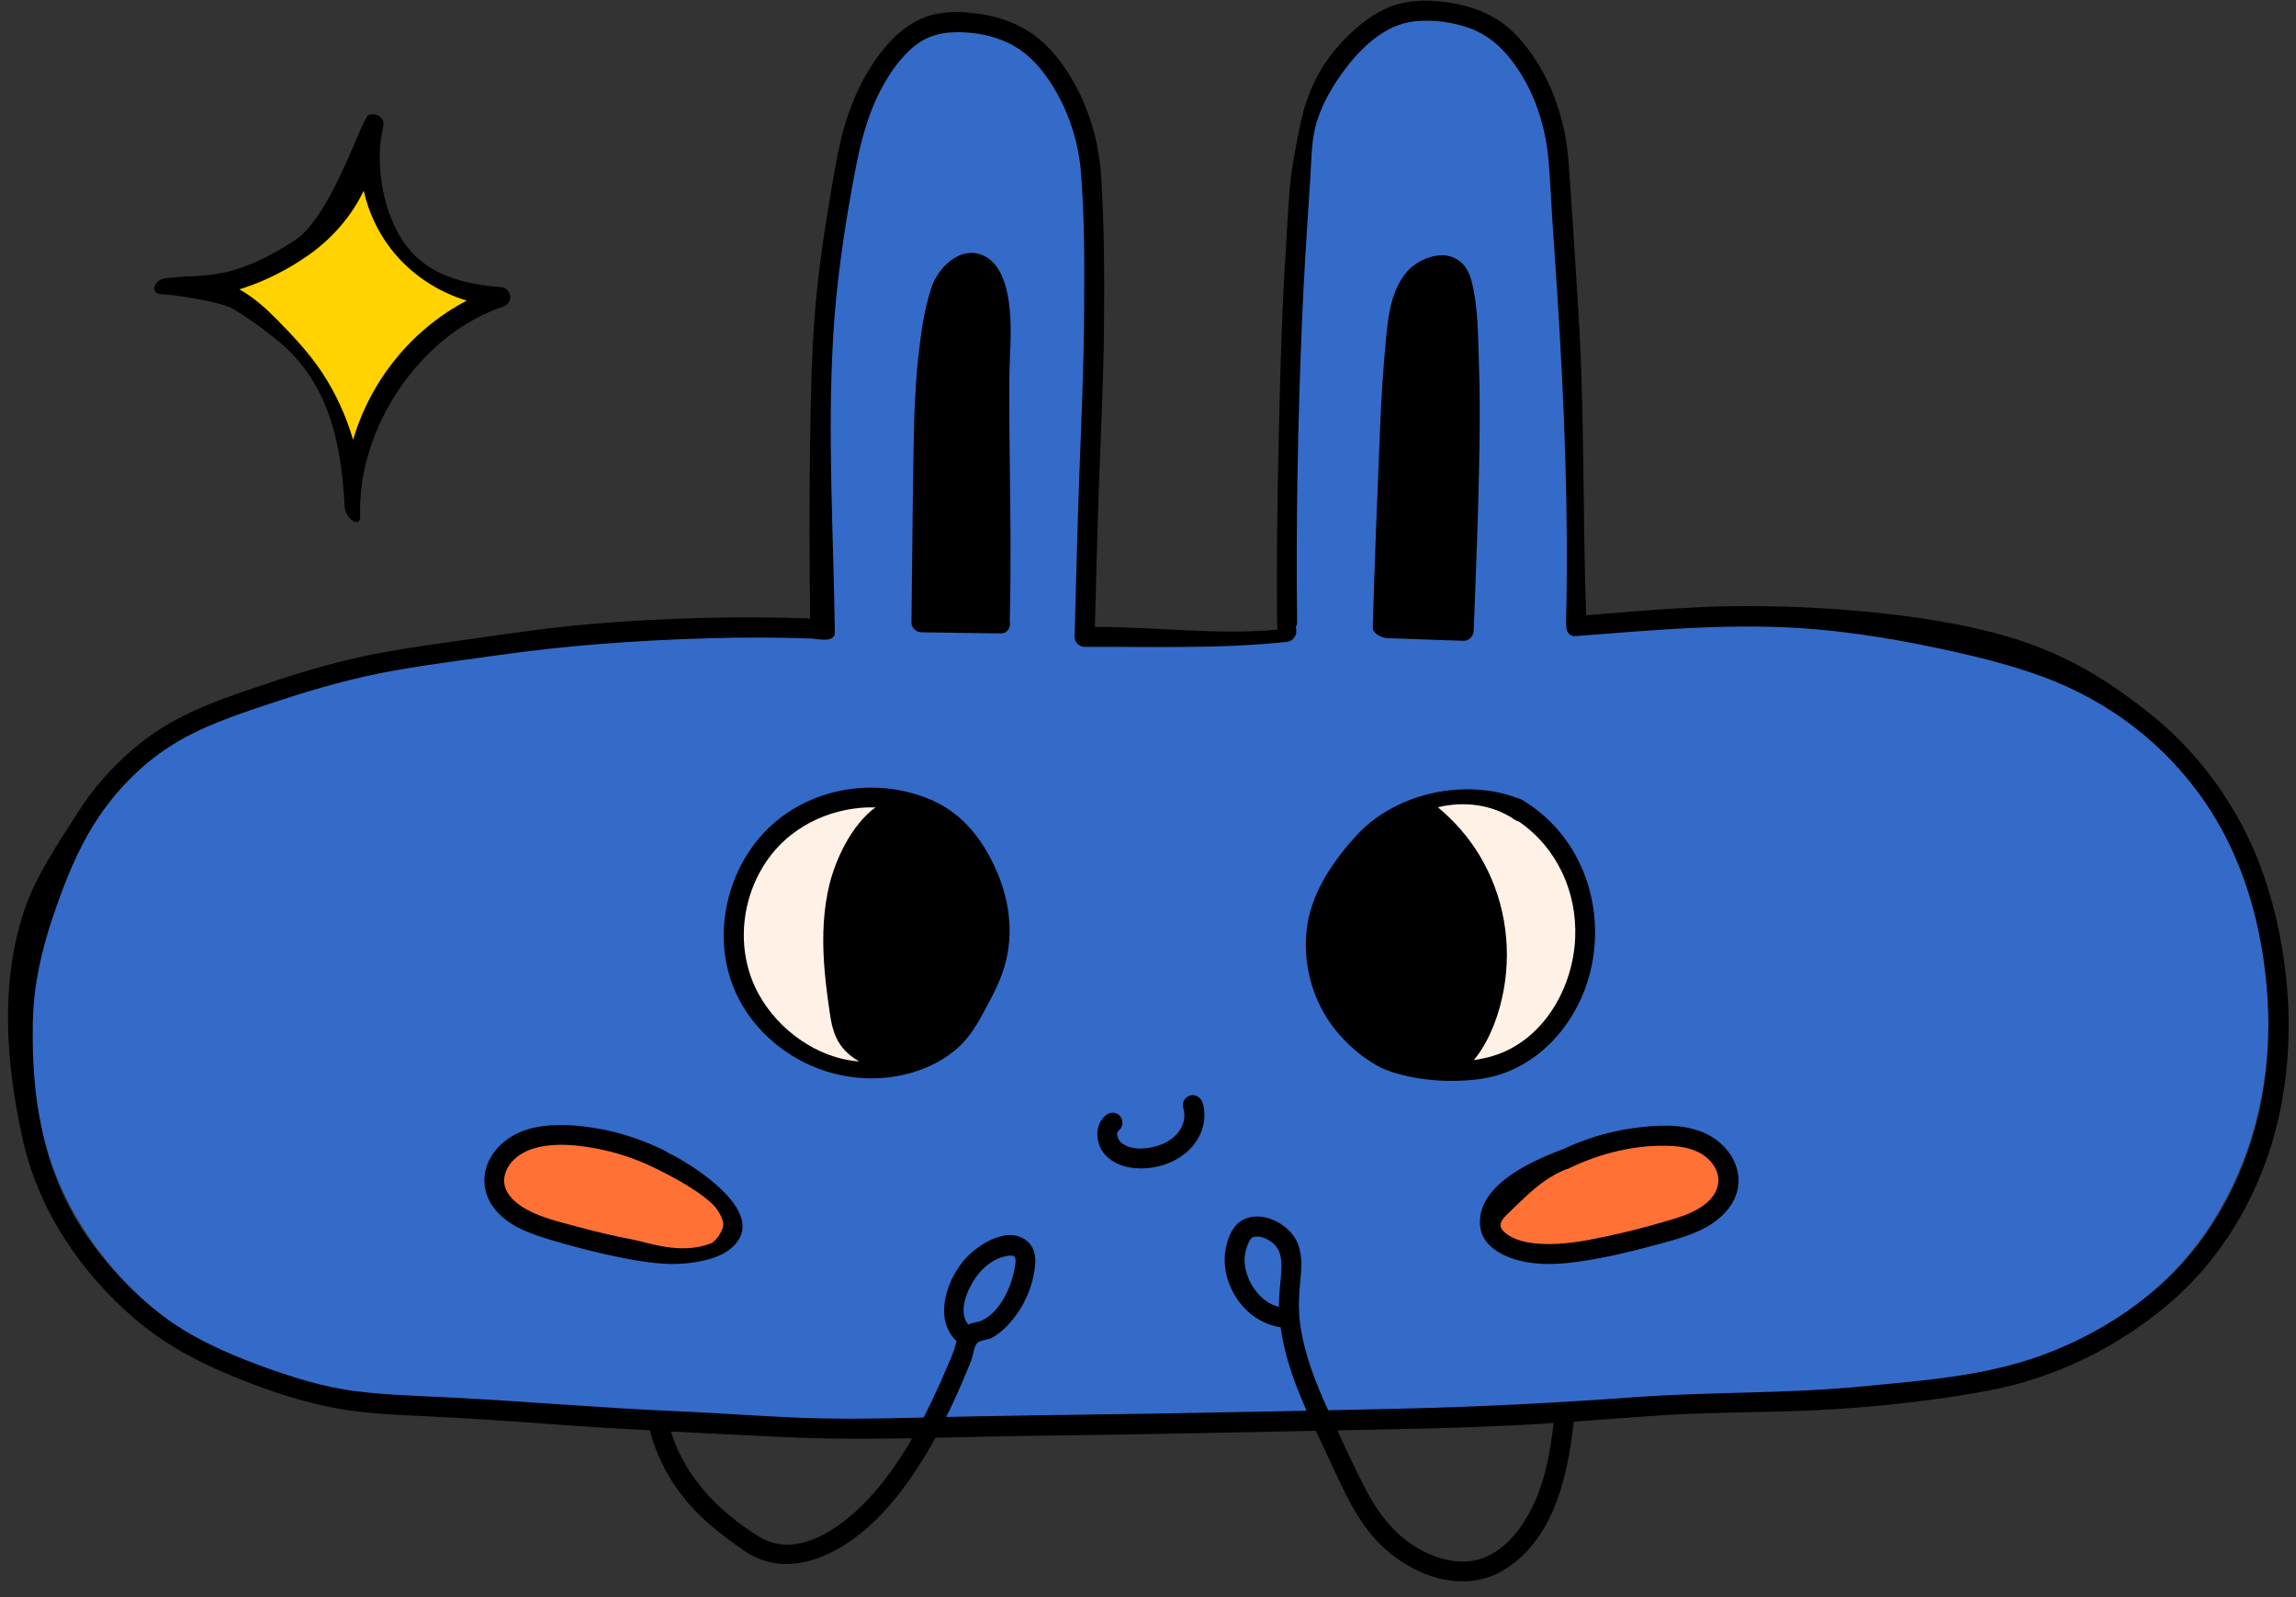 <?xml version="1.0" encoding="UTF-8" standalone="no"?><svg xmlns="http://www.w3.org/2000/svg" xmlns:xlink="http://www.w3.org/1999/xlink" fill="#000000" height="239.8" preserveAspectRatio="xMidYMid meet" version="1" viewBox="-1.2 -0.1 344.7 239.8" width="344.7" zoomAndPan="magnify"><rect x="-1.2" y="-0.1" width="344.7" height="239.8" fill="#333333" stroke="none"/><g id="change1_1"><path d="M336.333,132.869c-3.097-10.157-9.203-19.301-17.543-25.904 c-8.808-6.972-15.939-9.447-26.761-11.744c-11.894-2.523-27.529-3.42-39.688-2.857 c-5.535,0.256-11.054,0.755-16.577,1.19c-0.525-14.957-0.219-30.733-1.131-45.587 c-0.457-7.448-0.917-14.902-1.466-22.344c-0.377-5.114-1.905-10.277-4.637-14.636 c-1.527-2.437-3.464-4.794-5.927-6.329c-2.442-1.522-5.299-2.3-8.138-2.61c-2.527-0.276-5.262-0.185-7.641,0.781 c-2.246,0.912-4.219,2.376-5.961,4.047c-3.72,3.57-5.026,7.687-6.135,12.777c-0.707,3.243-1.528,7.511-1.743,10.812 c-0.25,3.839-0.496,7.678-0.712,11.518c-0.477,8.492-0.676,16.99-0.86,25.492 c-0.187,8.678-0.331,17.355-0.217,26.036c0.001,0.051,0.035,2.109,0.04,2.157 c-8.948,0.843-20.822-0.416-29.798-0.403c0.179-7.077,0.651-15.446,0.902-22.522 c0.264-7.422,0.116-14.095,0.196-21.522c0.082-7.58,1.235-15.322,0.783-22.891 c-0.299-5.006-0.748-10.287-3.266-14.639c-1.458-2.52-3.341-4.976-5.7-6.71c-2.224-1.635-4.95-2.617-7.661-3.057 c-2.621-0.425-5.593-0.571-8.143,0.317c-2.289,0.796-4.239,2.333-5.822,4.143 c-3.354,3.833-5.577,8.782-6.779,13.703c-0.83,3.398-1.355,6.902-1.932,10.349 c-0.599,3.579-1.123,7.171-1.532,10.776c-0.967,8.529-1.071,17.113-1.186,25.686 c-0.108,8.045,0.25,18.203,0.348,26.247c-10.669-0.376-21.783-1.207-32.415-0.324 c-5.533,0.46-11.034,1.243-16.527,2.034c-5.967,0.86-11.959,1.589-17.853,2.882 c-5.692,1.249-11.217,2.046-16.724,3.934c-5.04,1.728-10.126,3.686-14.44,6.88 c-4.112,3.044-7.629,6.814-10.381,11.129c-2.827,4.432-6.137,9.282-7.822,14.242 c-3.656,10.763-2.748,22.619-0.325,33.736c2.282,10.472,8.511,19.755,16.604,26.677 c4.153,3.552,8.79,6.087,13.815,8.187c5.207,2.175,10.709,4.093,16.284,5.057c4.415,0.763,8.931,0.908,13.396,1.13 c5.657,0.282,11.303,0.654,16.951,1.071c11.761,0.867,23.558,1.413,35.337,1.97 c12.297,0.582,24.636-0.05,36.939-0.192c12.498-0.144,25-0.391,37.496-0.66 c12.317-0.265,24.67-0.363,36.97-1.089c5.931-0.35,11.849-0.873,17.778-1.257 c5.897-0.381,11.8-0.427,17.705-0.571c10.18-0.248,20.584-1.223,30.605-3.075 c9.824-1.815,19.092-6.377,26.689-12.841c8.256-7.024,13.823-16.967,16.184-27.509 C340.375,155.557,339.614,143.629,336.333,132.869z M336.333,132.869c-3.097-10.157-9.203-19.301-17.543-25.904 c-8.808-6.972-15.939-9.447-26.761-11.744c-11.894-2.523-27.529-3.42-39.688-2.857 c-5.535,0.256-11.054,0.755-16.577,1.19c-0.525-14.957-0.219-30.733-1.131-45.587 c-0.457-7.448-0.917-14.902-1.466-22.344c-0.377-5.114-1.905-10.277-4.637-14.636 c-1.527-2.437-3.464-4.794-5.927-6.329c-2.442-1.522-5.299-2.3-8.138-2.61c-2.527-0.276-5.262-0.185-7.641,0.781 c-2.246,0.912-4.219,2.376-5.961,4.047c-3.72,3.57-5.026,7.687-6.135,12.777c-0.707,3.243-1.528,7.511-1.743,10.812 c-0.25,3.839-0.496,7.678-0.712,11.518c-0.477,8.492-0.676,16.99-0.86,25.492 c-0.187,8.678-0.331,17.355-0.217,26.036c0.001,0.051,0.035,2.109,0.04,2.157 c-8.948,0.843-20.822-0.416-29.798-0.403c0.179-7.077,0.651-15.446,0.902-22.522 c0.264-7.422,0.116-14.095,0.196-21.522c0.082-7.58,1.235-15.322,0.783-22.891 c-0.299-5.006-0.748-10.287-3.266-14.639c-1.458-2.52-3.341-4.976-5.7-6.71c-2.224-1.635-4.95-2.617-7.661-3.057 c-2.621-0.425-5.593-0.571-8.143,0.317c-2.289,0.796-4.239,2.333-5.822,4.143 c-3.354,3.833-5.577,8.782-6.779,13.703c-0.83,3.398-1.355,6.902-1.932,10.349 c-0.599,3.579-1.123,7.171-1.532,10.776c-0.967,8.529-1.071,17.113-1.186,25.686 c-0.108,8.045,0.25,18.203,0.348,26.247c-10.669-0.376-21.783-1.207-32.415-0.324 c-5.533,0.46-11.034,1.243-16.527,2.034c-5.967,0.86-11.959,1.589-17.853,2.882 c-5.692,1.249-11.217,2.046-16.724,3.934c-5.04,1.728-10.126,3.686-14.44,6.88 c-4.112,3.044-7.629,6.814-10.381,11.129c-2.827,4.432-6.137,9.282-7.822,14.242 c-3.656,10.763-2.748,22.619-0.325,33.736c2.282,10.472,8.511,19.755,16.604,26.677 c4.153,3.552,8.79,6.087,13.815,8.187c5.207,2.175,10.709,4.093,16.284,5.057c4.415,0.763,8.931,0.908,13.396,1.13 c5.657,0.282,11.303,0.654,16.951,1.071c11.761,0.867,23.558,1.413,35.337,1.97 c12.297,0.582,24.636-0.05,36.939-0.192c12.498-0.144,25-0.391,37.496-0.66 c12.317-0.265,24.67-0.363,36.97-1.089c5.931-0.35,11.849-0.873,17.778-1.257 c5.897-0.381,11.8-0.427,17.705-0.571c10.18-0.248,20.584-1.223,30.605-3.075 c9.824-1.815,19.092-6.377,26.689-12.841c8.256-7.024,13.823-16.967,16.184-27.509 C340.375,155.557,339.614,143.629,336.333,132.869z" fill="#346bc8"/></g><g id="change2_1"><path d="M245.492,185.343c-14.674,5.478-22.5,0-22.5,0s-2.739-5.087,12.13-11.348s21.255-2.467,22.109,0 C258.992,179.082,260.166,179.864,245.492,185.343z M73.122,174.386c-1.452,1.855-4.5,6.065,13.304,11.543 c17.804,5.478,20.977,2.22,21.934-2.02c0.957-4.24-11.159-11.088-17.916-12.458 C83.687,170.082,76.644,169.886,73.122,174.386z" fill="#ff7134"/></g><g id="change3_1"><path d="M211.448,121.169c0,0,8.609-5.348,17.87,2.348c9.261,7.696,13.957,32.609-8.935,36.783 c-4.891,0.652-1.891-3.391-1.891-3.391S229.578,147.123,211.448,121.169z M131.426,119.36c0,0-20.152-0.637-22.5,20.2 s22.989,23.087,23.87,19.565S131.426,119.36,131.426,119.36z" fill="#fff1e5"/></g><g id="change4_1"><path d="M72.437,45.06c-17.902,7.728-20.152,23.38-20.348,27.978 C49.644,52.299,34.285,45.06,31.742,42.712c16.924-1.956,22.011-19.272,22.011-19.272 C55.807,42.125,68.035,43.299,72.437,45.06z M72.437,45.06c-17.902,7.728-20.152,23.38-20.348,27.978 C49.644,52.299,34.285,45.06,31.742,42.712c16.924-1.956,22.011-19.272,22.011-19.272 C55.807,42.125,68.035,43.299,72.437,45.06z" fill="#ffd200"/></g><g id="change5_1"><path d="M339.312,133.318c-3.153-10.34-9.368-19.649-17.86-26.372c-8.966-7.098-16.227-10.636-27.244-12.973 c-12.108-2.569-28.025-3.481-40.404-2.908c-5.635,0.261-11.254,0.769-16.876,1.211 c-0.534-15.227-0.223-30.27-1.152-45.391c-0.466-7.582-0.934-15.171-1.493-22.747 c-0.384-5.207-1.94-10.463-4.72-14.9c-1.555-2.481-3.526-4.88-6.034-6.443 c-2.486-1.549-5.394-2.342-8.285-2.657c-2.573-0.281-5.357-0.188-7.779,0.795 c-2.287,0.928-4.295,2.419-6.068,4.12c-3.787,3.634-6.135,7.826-7.264,13.007 c-0.72,3.302-1.555,7.647-1.774,11.007c-0.255,3.908-0.505,7.816-0.724,11.726 c-0.485,8.645-0.689,17.296-0.875,25.952c-0.191,8.835-0.336,17.668-0.221,26.506 c0.001,0.052,0.036,1.129,0.041,1.178c-9.109,0.858-18.265-0.423-27.403-0.409 c0.182-7.205,0.367-14.41,0.623-21.613c0.268-7.556,0.658-15.109,0.739-22.67 c0.083-7.717,0.058-15.447-0.403-23.152c-0.305-5.097-1.721-10.162-4.284-14.593 c-1.484-2.565-3.401-5.066-5.803-6.832c-2.264-1.665-5.039-2.664-7.8-3.112 c-2.668-0.433-5.693-0.581-8.29,0.323c-2.33,0.811-4.316,2.375-5.927,4.217 c-3.415,3.902-5.677,8.94-6.901,13.95c-0.845,3.459-1.38,7.026-1.967,10.536 c-0.61,3.643-1.144,7.3-1.56,10.971c-0.985,8.683-1.09,17.421-1.207,26.15 c-0.11,8.19-0.071,16.375,0.029,24.564c-10.862-0.383-21.85-0.09-32.674,0.809 c-5.633,0.468-11.233,1.266-16.826,2.071c-6.075,0.875-12.175,1.618-18.175,2.934 c-5.795,1.271-11.419,3.101-17.026,5.024c-5.131,1.759-10.309,3.753-14.701,7.004 c-4.187,3.099-7.766,6.936-10.569,11.329c-2.878,4.512-6.247,9.45-7.963,14.499 c-3.722,10.957-2.797,23.027-0.331,34.345c2.324,10.661,8.665,20.112,16.903,27.158 c4.228,3.616,8.948,6.197,14.064,8.334c5.301,2.215,10.902,4.167,16.578,5.148 c4.494,0.777,9.092,0.924,13.638,1.151c5.759,0.287,11.506,0.666,17.256,1.09 c11.973,0.883,23.983,1.438,35.975,2.006c12.519,0.593,25.081-0.051,37.606-0.195 c12.723-0.146,25.451-0.398,38.172-0.671c12.539-0.27,25.115-0.37,37.637-1.109 c6.038-0.356,12.063-0.889,18.098-1.279c6.004-0.388,12.012-0.435,18.024-0.582 c10.363-0.252,20.955-1.246,31.158-3.131c10.001-1.848,19.436-6.492,27.171-13.073 c8.405-7.151,14.073-17.273,16.476-28.005C343.427,156.416,342.652,144.272,339.312,133.318z M330.675,184.155 c-5.841,8.888-15.181,15.467-25.079,19.138c-8.799,3.263-18.374,3.913-27.638,4.802 c-11.134,1.069-22.335,0.754-33.491,1.561c-11.792,0.854-23.545,1.475-35.366,1.743 c-12.226,0.277-24.45,0.535-36.677,0.733c-12.191,0.198-24.387,0.306-36.575,0.631 c-5.89,0.157-11.772,0.216-17.661-0.03c-5.83-0.244-11.65-0.693-17.48-0.94 c-11.402-0.483-22.762-1.481-34.157-2.067c-4.692-0.241-9.413-0.362-14.082-0.92 c-5.116-0.612-10.169-2.228-14.98-4.021c-5.21-1.942-10.31-4.254-14.723-7.683 c-4.197-3.261-7.952-7.278-10.966-11.653c-6.6-9.582-8.309-20.717-8.068-32.148 c0.116-5.486,1.295-10.699,3.056-15.883c1.696-4.994,3.647-10.007,6.554-14.434 c2.808-4.277,6.495-8.106,10.791-10.905c4.557-2.969,9.76-4.727,14.886-6.431 c5.506-1.83,11.011-3.5,16.708-4.639c5.793-1.159,11.676-1.861,17.521-2.696 c10.602-1.515,21.177-2.273,31.878-2.582c5.184-0.149,10.369-0.145,15.552,0.038 c0.867,0.062,3.481,0.703,3.459-0.916c-0.202-14.94-1.139-29.838-0.231-44.76 c0.446-7.332,1.475-14.594,2.773-21.82c0.982-5.464,2.002-10.739,4.759-15.63c1.191-2.113,2.624-4.124,4.489-5.698 c1.767-1.491,3.761-2.126,6.053-2.203c2.747-0.092,5.593,0.394,8.096,1.555c2.608,1.21,4.592,3.264,6.189,5.622 c2.716,4.009,4.408,8.879,4.806,13.708c0.579,7.03,0.527,14.146,0.488,21.194 c-0.044,8.046-0.409,16.079-0.708,24.119c-0.304,8.192-0.509,16.388-0.716,24.583c-0.02,0.808,0.704,1.504,1.5,1.5 c10.133-0.055,20.259,0.331,30.356-0.755c1.2-0.129,1.648-1.374,1.333-2.222c0.134-0.214,0.218-0.475,0.214-0.794 c-0.194-14.872,0.11-29.791,0.711-44.652c0.297-7.338,0.791-14.668,1.27-21.996c0.191-2.916,0.136-5.902,1.056-8.703 c0.799-2.433,2.082-4.712,3.559-6.796c2.61-3.684,6.431-7.595,11.172-8.018c2.763-0.247,5.581,0.112,8.187,1.067 c2.56,0.937,4.523,2.604,6.188,4.735c3.135,4.013,4.97,9.206,5.513,14.245c0.34,3.153,0.429,6.348,0.642,9.512 c0.253,3.759,0.512,7.518,0.754,11.277c1.059,16.479,1.726,32.962,1.319,49.476c-0.004,0.156,0.018,0.294,0.051,0.425 c-0.088,0.813,0.382,1.655,1.425,1.576c12.111-0.919,24.149-2.082,36.293-0.99 c5.98,0.538,11.903,1.51,17.775,2.751c5.384,1.137,10.759,2.411,15.934,4.307 c10.065,3.687,18.656,10.247,24.652,19.161c6.211,9.234,8.945,20.436,9.295,31.471 C339.693,163.426,336.928,174.641,330.675,184.155z M98.971,172.915c-0.104-0.097-0.223-0.188-0.375-0.262 c-3.107-1.516-6.381-2.66-9.789-3.267c-3.223-0.575-6.651-0.885-9.877-0.168c-2.806,0.624-5.426,2.284-6.71,4.928 c-1.332,2.741-0.714,5.678,1.355,7.851c2.209,2.32,5.376,3.311,8.36,4.194c3.358,0.994,6.754,1.864,10.191,2.542 c3.291,0.649,6.682,1.193,10.04,0.809c2.763-0.316,6.367-1.164,7.726-3.87 C112.448,180.582,101.688,174.143,98.971,172.915z M105.535,186.582c-4.565,1.761-9.307-0.115-11.909-0.608 c-2.737-0.518-5.45-1.161-8.137-1.893c-2.556-0.697-5.303-1.308-7.638-2.597c-1.857-1.025-3.833-2.791-3.269-5.135 c0.558-2.317,2.776-3.67,4.944-4.19c2.797-0.67,5.91-0.357,8.707,0.161c3.022,0.559,5.946,1.527,8.711,2.862 c6.048,2.922,8.149,4.856,8.917,5.596c0.607,0.585,1.644,2.165,1.521,3.132 C107.27,184.794,106.249,186.306,105.535,186.582z M139.132,120.244c-0.067-0.043-0.133-0.087-0.213-0.123 c-0.076-0.034-0.154-0.06-0.23-0.093c-0.045-0.019-0.084-0.044-0.129-0.063 c-0.034-0.014-0.065-0.018-0.099-0.029c-8.049-3.409-17.836-1.887-24.214,4.225 c-6.215,5.955-8.557,15.752-5.393,23.805c3.193,8.126,11.506,13.686,20.354,13.834 c4.606,0.077,9.257-1.226,12.835-4.1c1.812-1.455,3.072-3.311,4.166-5.34c1.09-2.021,2.251-4.063,3.03-6.227 c1.839-5.101,1.341-10.473-0.78-15.385C146.544,126.306,143.582,122.299,139.132,120.244z M112.653,149.073 c-3.559-6.546-2.653-14.897,1.874-20.759c3.701-4.794,9.744-7.349,15.715-7.195 c-3.589,2.61-5.974,7.757-6.913,11.565c-0.924,3.747-1.068,7.661-0.834,11.5 c0.128,2.101,0.376,4.191,0.668,6.275c0.24,1.714,0.42,3.48,1.116,5.082c0.737,1.695,2.013,2.864,3.519,3.723 C121.514,158.821,115.611,154.515,112.653,149.073z M237.896,144.194c1.661-9.503-2.227-19.251-10.643-24.239 c-0.191-0.113-0.379-0.174-0.562-0.201c-7.71-2.987-18.224-0.978-24.252,5.585 c-3.323,3.618-6.494,8.222-7.323,13.137c-0.808,4.792,0.215,9.914,2.767,14.069 c1.875,3.052,4.93,5.928,8.12,7.591c1.586,0.826,7.206,2.707,14.671,1.814 C229.79,160.86,236.366,152.947,237.896,144.194z M223.494,158.259c-1.095,0.38-2.245,0.638-3.42,0.798 c0.139-0.166,0.273-0.335,0.401-0.505c2.137-2.847,3.427-6.505,4.067-9.981c1.28-6.955,0.025-14.232-3.647-20.292 c-1.663-2.745-3.773-5.144-6.226-7.179c3.964-0.946,8.178-0.443,11.608,1.911c0.19,0.131,0.379,0.206,0.561,0.24 c5.673,3.903,8.723,10.487,8.449,17.399C234.995,148.024,230.754,155.74,223.494,158.259z M254.392,169.877 c-3.265-1.327-7.067-1.062-10.483-0.585c-3.671,0.513-7.191,1.615-10.539,3.187 c-0.073,0.018-0.146,0.034-0.224,0.066c-2.703,1.092-12.796,4.776-12.136,11.451 c0.286,2.888,3.245,4.47,5.674,5.113c3.228,0.854,6.597,0.615,9.857,0.107c3.573-0.557,7.114-1.387,10.601-2.338 c3.042-0.83,6.337-1.611,8.958-3.446c2.348-1.643,4.072-4.193,3.653-7.16 C259.337,173.325,257.08,170.97,254.392,169.877z M255.002,180.515c-1.908,1.612-4.472,2.271-6.817,2.951 c-2.753,0.798-5.534,1.5-8.339,2.088c-2.655,0.557-5.339,1.079-8.06,1.123c-2.249,0.036-5.138-0.164-6.966-1.645 c-1.133-0.917-0.856-1.723,0.09-2.653c0.934-0.918,1.886-1.823,2.838-2.723c1.832-1.733,3.784-3.228,6.133-4.19 c0.146-0.025,0.294-0.064,0.445-0.138c4.796-2.339,10.285-3.674,15.641-3.363c2.314,0.134,4.74,0.864,6.09,2.884 C257.404,176.872,256.779,179.014,255.002,180.515z M73.936,42.995c-5.461-0.418-10.652-1.725-14.021-6.055 c-3.598-4.626-4.937-12.361-3.586-18.038c0.322-1.354-1.091-2.142-2.073-1.773 c-0.935-0.411-5.406,15.017-11.184,18.845c-2.72,1.801-5.789,3.448-8.918,4.408 c-2.199,0.675-4.463,0.924-6.742,1.015c-0.933-0.039-2.718,0.201-3.661,0.275c-1.899,0.15-2.559,2.41-0.602,2.408 c0.913-0.001,8.748,0.982,10.813,2.282c2.794,1.758,6.712,4.51,8.931,6.914 c5.756,6.235,7.187,14.224,7.652,22.657c0.105,1.915,2.394,3.386,2.326,1.446 c-0.456-13.152,8.965-27.265,21.463-31.439C75.971,45.395,75.627,43.125,73.936,42.995z M51.815,65.936 c-1.066-3.582-2.608-7.016-4.684-10.143c-1.88-2.832-4.21-5.325-6.585-7.744 c-1.742-1.774-3.633-3.507-5.826-4.715c0.174-0.051,0.349-0.094,0.522-0.15c3.475-1.119,6.992-2.938,9.966-5.045 c3.441-2.438,6.383-5.784,8.192-9.609c0.716,3.151,2.088,6.152,4.096,8.744c2.891,3.734,6.919,6.402,11.381,7.762 C60.643,49.328,54.388,57.059,51.815,65.936z M150.384,46.287c-0.322-3.132-1.239-7.17-4.414-8.206 c-3.221-1.05-6.33,1.999-7.333,4.992c-1.154,3.442-1.62,7.205-2.007,10.802 c-0.423,3.926-0.569,7.876-0.646,11.822c-0.179,9.211-0.224,18.425-0.347,27.637c-0.011,0.817,0.696,1.491,1.5,1.5 c3.954,0.044,7.907,0.128,11.861,0.172c1.14,0.013,1.602-1.026,1.396-1.885c0.213-7.965,0.104-15.932,0.002-23.898 c-0.052-4.076-0.09-8.153-0.066-12.229C150.35,53.464,150.746,49.8,150.384,46.287z M220.82,54.034 c-0.142-3.912-0.098-8.119-1.095-11.932c-0.468-1.791-1.375-3.131-3.179-3.702c-2.153-0.682-5.17,0.666-6.571,2.354 c-2.242,2.701-2.721,6.206-3.051,9.566c-0.455,4.638-0.75,9.291-0.935,13.948 c-0.395,9.95-0.828,19.902-1.095,29.853c-0.024,0.878,1.32,1.573,2.288,1.598 c3.788,0.096,7.574,0.292,11.362,0.388c0.834,0.021,1.469-0.705,1.5-1.5c0.358-9.057,0.718-18.116,0.863-27.18 C220.979,62.961,220.982,58.496,220.82,54.034z M216.063,41.4C216.092,41.412,216.097,41.414,216.063,41.4 L216.063,41.4z M143.272,189.409c-2.417,3.09-4.113,8.248-1.177,11.532c0.102,0.114,0.209,0.198,0.319,0.269 c-0.12,0.42-0.216,0.847-0.349,1.266c-0.293,0.918-0.71,1.812-1.087,2.698 c-2.869,6.737-6.364,13.681-11.263,19.187c-3.834,4.31-10.942,9.938-16.918,6.276 c-6.32-3.873-11.743-9.546-13.556-16.883c-0.463-1.873-3.357-1.08-2.893,0.797 c0.941,3.809,2.751,7.286,5.199,10.34c2.473,3.084,5.675,5.54,8.903,7.788 c7.168,4.994,15.703-0.075,20.842-5.599c5.987-6.436,10.041-14.776,13.301-22.855 c0.294-0.728,0.375-1.923,0.81-2.555c0.415-0.603,1.684-0.562,2.359-0.938c1.592-0.887,2.914-2.372,3.923-3.862 c1.043-1.541,1.809-3.333,2.211-5.149c0.386-1.74,0.719-3.948-0.71-5.312 C150.226,183.585,145.192,186.955,143.272,189.409z M151.109,190.385c-0.479,2.771-2.155,6.464-4.862,7.758 c-0.621,0.297-1.347,0.283-1.974,0.591c-0.03,0.015-0.054,0.035-0.083,0.05 c-1.898-2.19,0.31-6.402,1.928-8.106c0.962-1.014,2.189-1.861,3.577-2.149c0.341-0.071,1.062-0.238,1.366,0.013 C151.459,188.87,151.187,189.935,151.109,190.385z M232.206,211.985c-0.44,4.481-1.092,9.07-2.916,13.227 c-1.468,3.347-3.781,6.735-7.179,8.339c-3.501,1.653-7.569,0.551-10.72-1.363 c-3.567-2.167-5.931-5.471-7.805-9.129c-1.932-3.771-3.681-7.671-5.435-11.528 c-1.853-4.074-3.547-8.344-4.151-12.807c-0.302-2.229-0.213-4.411,0.028-6.638 c0.22-2.036,0.337-4.221-0.685-6.082c-1.391-2.532-5.15-4.371-7.893-2.982c-1.627,0.824-2.4,2.877-2.676,4.593 c-0.277,1.724-0.044,3.493,0.597,5.113c1.327,3.355,4.102,5.894,7.69,6.452c0.454,3.28,1.431,6.477,2.653,9.551 c1.581,3.981,3.518,7.804,5.306,11.693c1.642,3.571,3.317,7.158,5.896,10.167 c4.681,5.462,13.184,9.102,19.826,4.929c7.791-4.895,9.64-15.115,10.466-23.537 C235.394,210.065,232.393,210.078,232.206,211.985z M185.799,190.463c-0.303-1.332-0.14-2.633,0.405-3.875 c0.281-0.641,0.443-0.974,1.171-1.028c0.664-0.049,1.353,0.222,1.917,0.547c1.531,0.882,1.932,2.311,1.891,4.013 c-0.049,2.013-0.409,3.977-0.375,5.993C188.226,195.509,186.359,192.925,185.799,190.463z M164.761,167.385 c-1.424,1.232-1.505,3.3-0.718,4.904c0.797,1.624,2.607,2.606,4.334,2.892c3.668,0.609,7.85-0.744,9.995-3.882 c1.151-1.685,1.603-3.92,0.956-5.879c-0.254-0.769-1.036-1.27-1.845-1.048c-0.752,0.207-1.303,1.073-1.048,1.845 c0.413,1.251,0.101,2.615-0.742,3.697c-0.977,1.254-2.468,1.93-3.99,2.244c-1.415,0.291-3.019,0.296-4.231-0.454 c-0.556-0.344-0.732-0.674-0.905-1.165c-0.145-0.411-0.058-0.711,0.315-1.033c0.613-0.53,0.544-1.578,0-2.121 C166.274,166.777,165.375,166.853,164.761,167.385L164.761,167.385z" fill="inherit"/></g></svg>